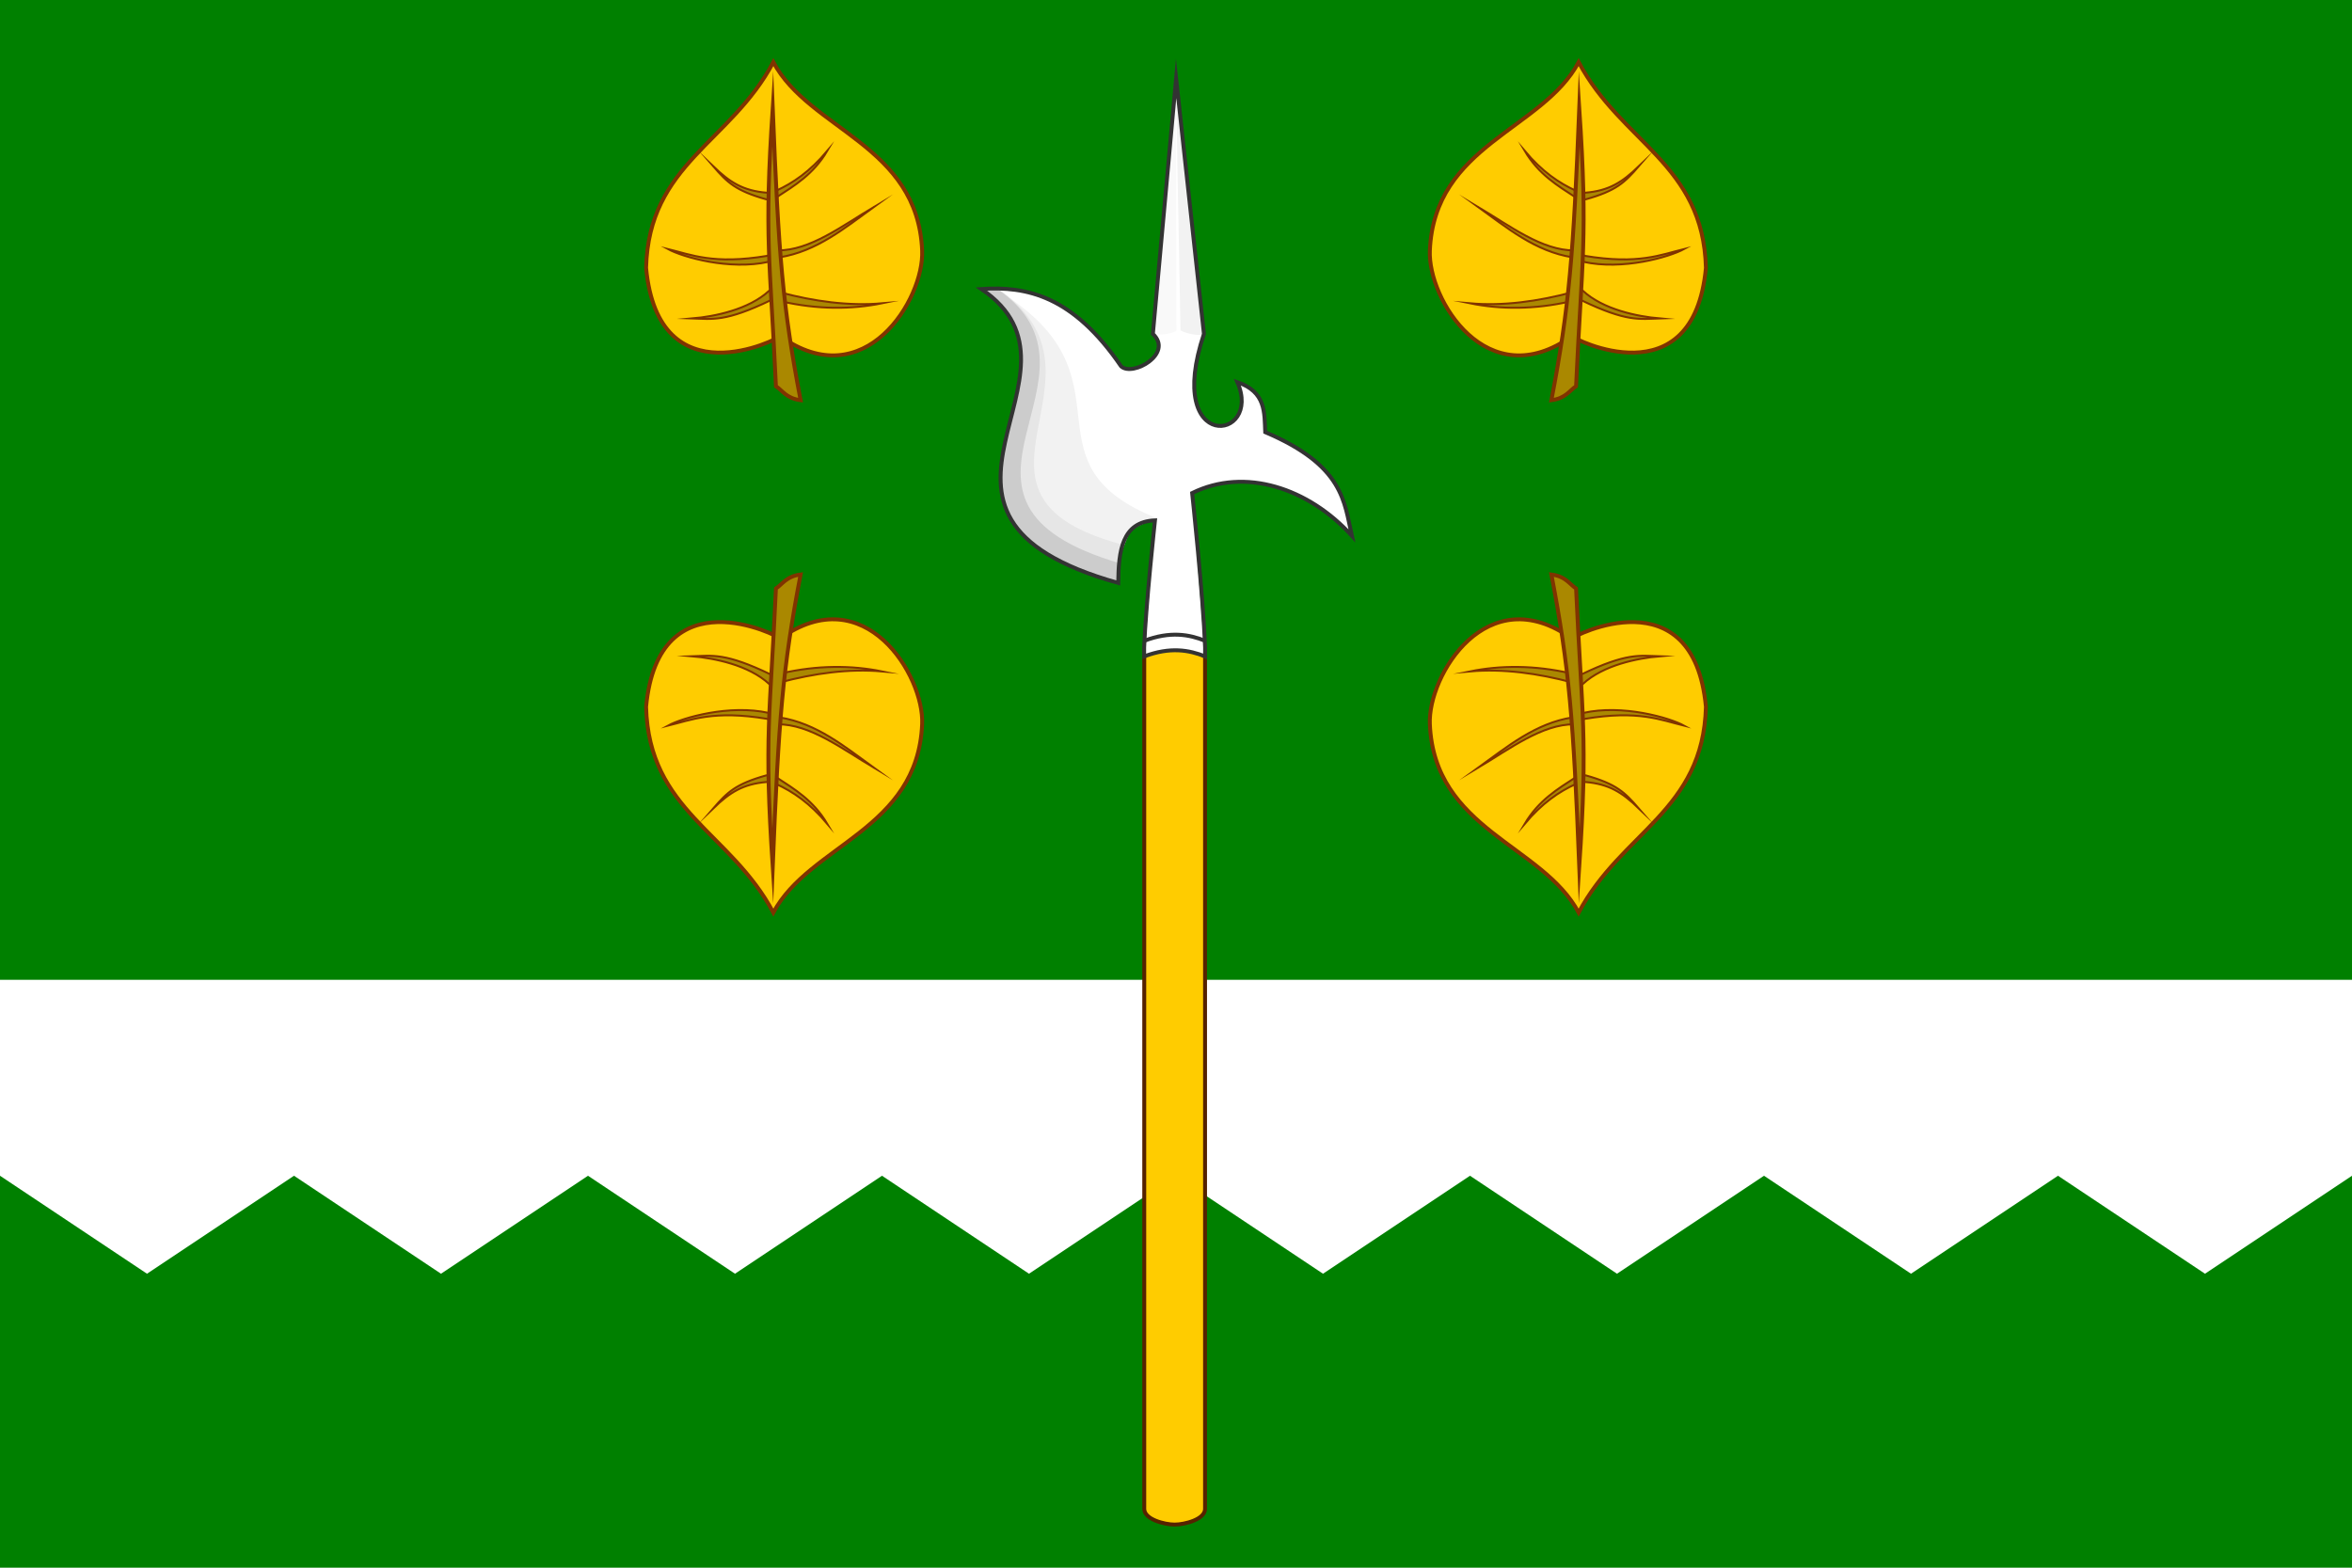 <?xml version="1.0" encoding="UTF-8" standalone="no"?>
<svg xmlns="http://www.w3.org/2000/svg" height="400" width="600" version="1.1" xmlns:xlink="http://www.w3.org/1999/xlink">
 <path d="m0 0h600v400h-600z" fill="#008000"/>
 <path d="m0 250h600v50l-37.5 25-37.5-25-37.5 25-37.5-25-37.5 25-37.5-25-37.5 25-37.5-25-37.5 25-37.5-25-37.5 25-37.5-25-37.5 25-37.5-25-37.5 25-37.5-25z" fill="#fff"/>
 <g>
  <path d="m291.9 167.4 7.755-6 7.755 6v217.6c0 2.67-5.17 4-7.755 4s-7.755-1.33-7.755-4z" fill-rule="evenodd" stroke="#520" stroke-linecap="round" stroke-miterlimit="16" fill="#fc0"/>
  <path d="m294.1 85.19c5.377 5.061-5.207 11.03-8.11 8.272-12.25-17.92-24-20.51-35.64-19.72 31.78 21.54-27.26 57.55 34.91 75 0.098-8.142 0.905-15.63 9.38-15.97l-2.75 34.71c6.606-2.496 11.48-1.63 15.51 0l-3.28-41.68c13.48-6.637 29.7-1.277 40.74 10.9-1.958-8.543-1.977-17.89-22.1-26.43-0.225-5.013 0.198-10.26-7.11-12.77 6.617 15.04-18.81 18.43-8.52-12.31l-7.155-65.28z" fill="#fff"/>
  <path d="m254.8 73.91-0.473 0.188c19.57 13.26 3.81 27.5 3.326 40.56-1.573 9.61 2.638 18.64 28.56 25.94l1.971-4.883c1.984-1.787 4.587-2.392 6.932-3.49-34.23-13.69-6.76-34.42-36.48-55.42-1.167-0.969-2.434-1.937-3.833-2.902z" fill="#f2f2f2"/>
  <path d="m254.7 73.79-0.666 1.199c31.78 21.54-30.5 51.51 31.66 68.91l0.472-4.982c-47.68-12.8 0.86-42.76-31.46-65.11z" fill="#e6e6e6"/>
  <path d="m254.4 73.65-4.005 0.088c31.78 21.54-27.26 57.55 34.91 75l0.472-4.982c-54.57-16 0.88-47.73-31.38-70.05z" fill="#ccc"/>
  <path d="m300 23.14-5.894 62.03c1.851 0.459 4.937-0.083 5.997-0.731z" fill="#f9f9f9"/>
  <path d="m300 23.12 7.153 62.22c-1.851 0.459-4.941-0.402-6.002-1.049z" fill="#f2f2f2"/>
  <path d="m294.1 85.19c5.377 5.061-5.207 11.03-8.11 8.272-12.25-17.92-24-20.51-35.64-19.72 31.78 21.54-27.26 57.55 34.91 75 0.098-8.142 0.905-15.63 9.38-15.97 0 0-2.335 21.55-2.764 32.37-0.031 0.78 0.014 2.342 0.014 2.342 6.606-2.496 11.48-1.63 15.51 0 0 0 0.051-1.562 0.022-2.342-0.489-13.15-3.301-39.34-3.301-39.34 13.48-6.637 29.7-1.277 40.74 10.9-1.958-8.543-1.977-17.89-22.1-26.43-0.225-5.013 0.198-10.26-7.11-12.77 6.617 15.04-18.81 18.43-8.52-12.31l-7.1-65.19z" stroke="#333" stroke-miterlimit="16" fill="none"/>
  <path d="m291.9 163.5c6.606-2.496 11.48-1.63 15.51 0" stroke="#333" stroke-miterlimit="16" fill="none"/>
 </g>
 <g id="a" stroke="#803300" transform="matrix(-.663 0 0 .663 277.7 328.2)">
  <path d="m121.3-471.1c-13.95 26.12-55.53 31.79-57.26 72.54-0.795 18.66 22.08 56.27 54.66 32.87 0.249 0.995 46.78 24.71 51.56-26.25-1.042-40.07-32.56-48.18-48.96-79.16z" stroke-width="1.5" fill="#fc0"/>
  <path stroke-width=".75" stroke-miterlimit="24" d="m124-418.3c11.78-3.304 14.98-6.44 20.44-12.74-6.416 6.151-11.4 9.426-20.7 10.19l-3.427-0.74c-6.628-3.004-13.04-7.386-19.79-15.38 5.4 9.103 12.58 13.34 19.64 17.94zm-1.596 38.87c17.37 8.354 22.35 7.215 30.03 6.955-8.405-0.758-21.6-3.319-29.57-10.7l-3.962 0.602c-13.4 3.559-26.58 5.381-39.5 4.264 11.86 2.417 24.96 2.434 38.74-0.725zm0.694-14.84c15.01 3.385 33.12-1.804 38.84-4.942-9.058 2.229-17.64 6.081-38.24 2.658l-4.085-2.113c-12.37 0.092-24.76-9.395-37.14-16.8 11.29 8.158 22.11 17.22 36.49 19.48z" fill="#a80"/>
  <path stroke-width="1.5" stroke-miterlimit="24" d="m120.3-346.4c2.242-49.14 4.596-56.72 1.236-107.1-2.268 56.82-3.821 76.45-10.73 112.5 5.579-0.717 7.116-3.908 9.49-5.373z" fill="#a80"/>
 </g>
 <use xlink:href="#a" transform="matrix(1 0 0 -1 0 248.7)"/>
 <use xlink:href="#a" transform="matrix(-1 0 0 1 600 0)"/>
 <use xlink:href="#a" transform="matrix(-1 0 0 -1 600 248.7)"/>
</svg>
